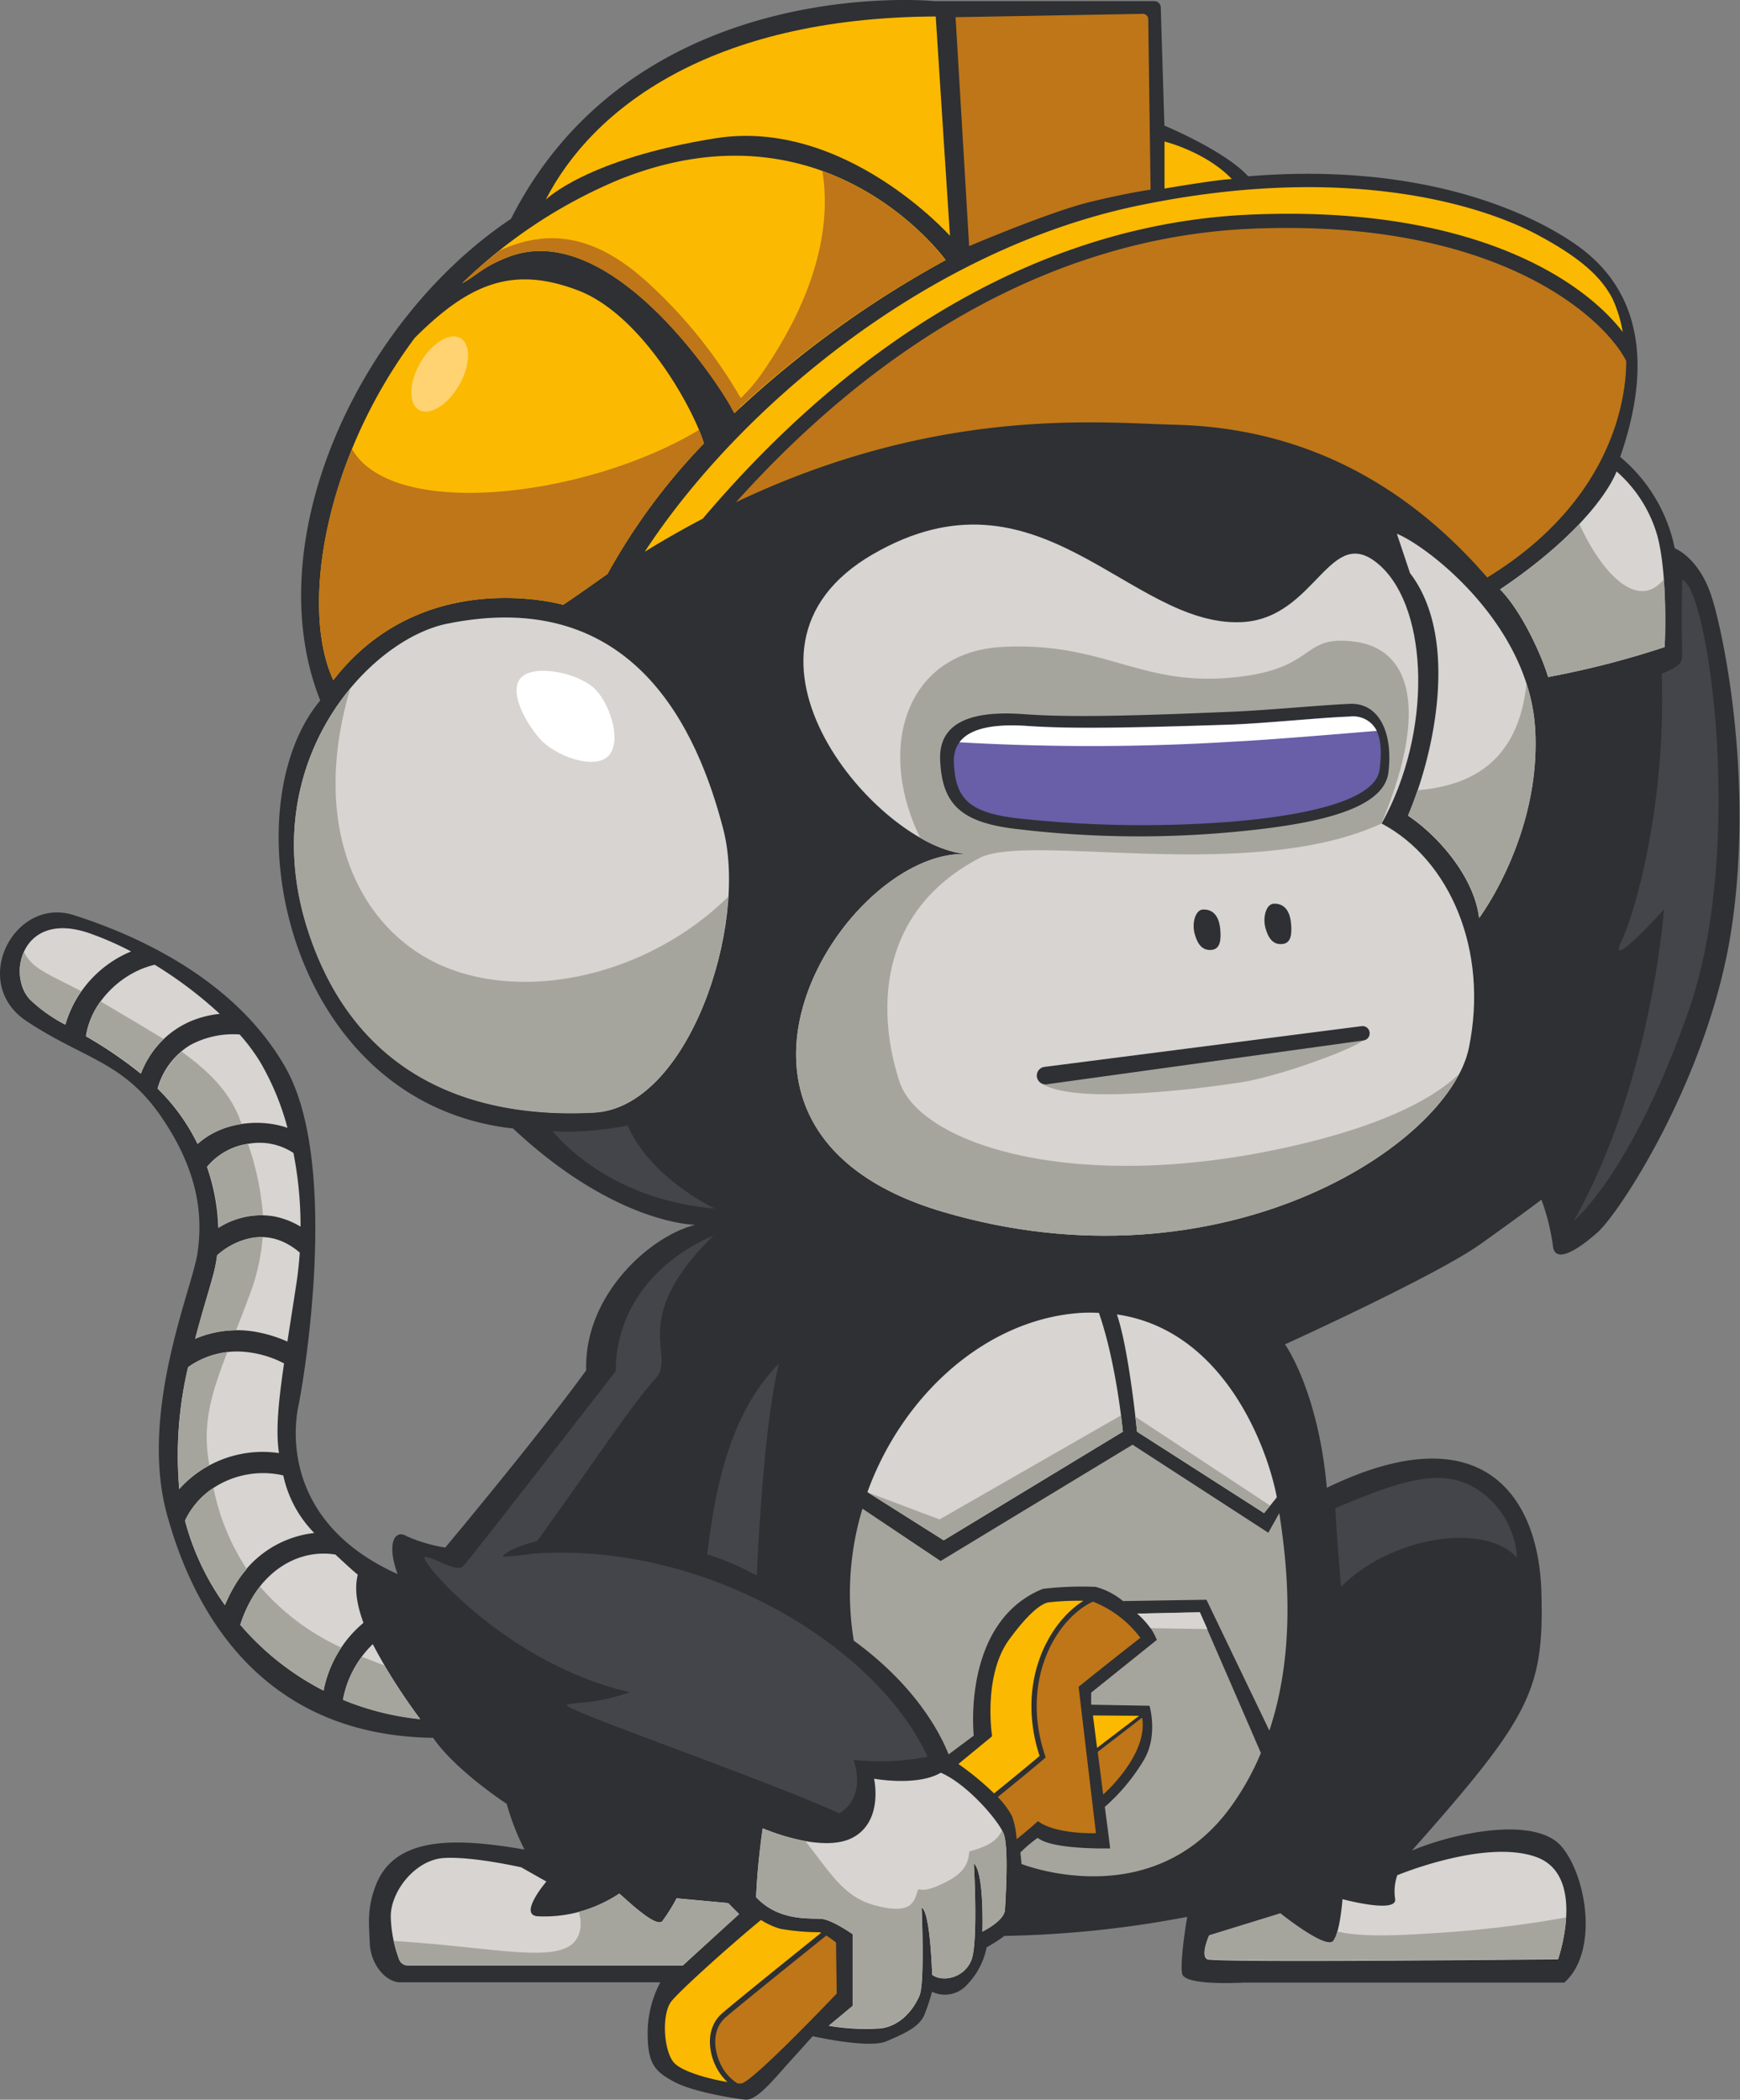 <svg width="663" height="800" fill="none" xmlns="http://www.w3.org/2000/svg"><rect width="100%" height="100%" fill="#808080" stroke="none"/><path d="M264.932 466.658c-17.332 4.333-42.437 26.863-41.57 55.432-18.199 25.103-53.702 67.537-53.702 67.537a58.47 58.47 0 01-14.706-4.333c-4.333-2.708-7.826 2.356-3.466 14.434-42.112-18.956-40.162-53.076-37.724-64.369 1.597-7.474 16.248-91.637-5.119-128.872-19.552-34.147-57.791-50.558-80.513-57.815-22.72-7.258-39.863 25.807-18.09 40.322 21.773 14.514 36.939 15.327 51.455 36.584 14.515 21.258 15.707 38.101 13.784 51.668s-22.342 60.388-11.726 99.518c9.208 33.877 33.743 84.408 101.474 85.355 8.693 12.593 28.056 25.158 28.056 25.158a92.377 92.377 0 006.77 17.412c-25.158-4.333-49.288-5.66-56.681 13.675-3.494 9.099-2.519 15.083-2.275 22.07.244 6.987 5.064 14.19 11.131 14.84h99.578a40.943 40.943 0 00-4.821 19.578c0 11.59 2.898 14.488 10.156 18.36 7.258 3.873 22.721 6.31 27.081 6.77 4.36.461 11.131-8.124 16.926-14.514 5.795-6.391 8.72-9.668 8.72-9.668s21.286 4.847 28.057 1.95c6.77-2.898 12.565-5.416 14.515-10.155a77.937 77.937 0 002.898-8.72 11.377 11.377 0 0013.541-2.897 28.322 28.322 0 007.257-14.028 59.464 59.464 0 006.771-4.359 406.225 406.225 0 0069.653-7.258s-2.898 16.925-1.923 21.664c.975 4.739 23.209 3.385 23.209 3.385h122.408c13.053-11.617 8.693-40.159-.975-51.749-9.668-11.59-39.674-5.822-57.088 1.435 44.983-50.775 50.317-60.929 49.343-98.191-.975-37.262-22.83-68.647-81.759-40.024-3.385-37.235-15.951-54.647-15.951-54.647s57.548-26.132 74.501-38.209c16.953-12.078 23.209-16.925 23.209-16.925a84.856 84.856 0 014.36 17.412c.487 6.77 8.124 2.898 16.925-4.847 8.802-7.745 43.06-60.469 51.265-116.578 8.206-56.109-2.897-110.783-7.718-125.758-4.82-14.976-14.028-18.388-14.028-18.388a61.146 61.146 0 00-20.798-34.824c19.336-55.622-8.72-75.823-20.338-83.216-11.618-7.393-51.265-29.49-121.406-23.695-8.72-9.667-31.929-19.335-31.929-19.335l-1.381-45.06A2.464 2.464 0 00439.85.427h-83.735S242.563-10.92 194.683 83.399c-57.846 38.67-96.843 122.536-72.66 183.492-34.826 41.595-13.107 153.407 73.472 163.074 39.187 36.693 69.437 36.693 69.437 36.693z" fill="#2E3033"/><path d="M170.416 237.617c-30.223 6.12-73.553 53.455-53.106 116.632 20.446 63.177 73.39 71.491 109.137 69.595 35.748-1.895 58.74-70.867 49.153-107.885-9.587-37.018-33.716-92.857-105.184-78.342zM472.782 237.049c-42.653 1.597-76.939-62.473-140.174-25.889-63.235 36.585 2.302 111.948 35.802 114.25-46.444-2.302-115.015 105.096-9.126 136.319 105.888 31.223 192.711-25.13 200.402-62.446 7.691-37.316-7.339-71.788-33.229-85.518 19.39-34.797 17.901-81.239-.406-98.109-19.472-17.792-24.211 20.309-53.269 21.393z" fill="#D7D4D1"/><path d="M532.251 203.361l5.01 15.003c18.605 24.236 9.695 67.888-.758 92.423 11.726 7.826 25.267 23.586 27.081 39.021 0 0 23.642-31.466 21.367-71.896-2.275-40.43-41.326-70.001-52.7-74.551zM358.47 675.415c10.074 4.305 21.936 18.17 23.94 23.207 2.004 5.037.758 24.696.514 29.002-.243 4.306-8.584 8.314-8.584 8.314s.731-22.585-3.277-25.97c0 0 1.787 30.492-1.002 37.045-2.79 6.553-10.833 8.341-14.868 5.416-.948-25.888-4.008-25.563-4.008-25.563s1.219 28.596-.785 33.389c-2.004 4.793-6.825 11.59-14.868 12.592a83.544 83.544 0 01-19.688-1.002l9.072-7.555v-27.35s-7.556-5.281-11.591-5.795c-4.035-.515-16.249 1.245-25.212-8.314.514-13.106 2.518-26.24 2.518-26.24s22.451 9.83 34.285 3.547c11.835-6.282 8.125-22.449 8.125-22.449s16.357 3.033 25.429-2.274z" fill="#D7D4D1"/><path d="M271.812 470.801c-20.799 8.828-37.183 27.08-37.183 51.587 0 0-55.76 71.951-58.171 74.361-2.41 2.41-10.182-3.006-14.38-3.602-4.197-.595 29.979 40.783 77.967 51.587-13.811 4.793-20.392 3.575-23.994 4.793-3.601 1.219 74.962 28.19 103.749 41.378 10.833-6.607 5.416-20.391 5.416-20.391a94.097 94.097 0 0028.192-1.191c-19.201-42.001-84.548-82.16-150.518-77.367-3.778.587-7.584.985-11.401 1.191 0 0 1.191-3.005 13.188-5.984 20.392-28.19 36.587-52.779 44.982-61.769 8.395-8.99-10.832-22.205 22.153-54.593z" fill="#43454B"/><path d="M571.574 224.566c8.125 8.124 15.951 25.292 18.308 33.389a335.86 335.86 0 0044.413-11.428s1.354-26.538-2.708-42.108a51.2 51.2 0 00-15.626-24.805s-6.391 19.307-44.387 44.952zM208.197 716.874l-9.587-5.416s-18.659-4.251-29.519-3.547c-10.86.704-20.203 12.673-20.203 22.259a50.017 50.017 0 003.223 16.438 3.437 3.437 0 003.25 2.247h104.832l21.421-19.605-4.17-4.171-19.634-1.814a67.183 67.183 0 01-5.417 8.665c-2.274 2.708-12.755-7.284-16.411-10.479a51.132 51.132 0 01-31.008 8.665c-7.718-.46 3.223-13.242 3.223-13.242zM460.703 737.456s-3.467 7.636-.677 9.045c2.789 1.408 133.646 0 133.646 0s11.131-32.036-8.368-38.995c-19.499-6.96-52.89 6.959-52.89 6.959a18.95 18.95 0 00-.812 9.126c.677 5.579-20.068 0-20.068 0s-.893 12.484-3.493 16.031c-2.6 3.548-20.176-10.452-20.176-10.452l-27.162 8.286zM433.244 545.486l48.421 31.034 4.848-6.039c-3.412-18.414-19.878-63.746-60.933-69.676 4.631 13.512 7.664 44.681 7.664 44.681zM359.58 586.864l68.272-41.377s-2.383-25.916-9.126-45.278a63.68 63.68 0 00-6.797 0c-35.91 2.302-67.866 30.925-81.407 68.268l29.058 18.387z" fill="#D7D4D1"/><path d="M397.361 605.359a127.504 127.504 0 0120.094-.758 27.212 27.212 0 0110.454 5.416l31.793-.515 23.967 49.854c10.833-32.496 6.31-66.183 3.792-82.864l-4.198 7.474-51.725-33.525-73.12 44.303-29.79-19.931a111.169 111.169 0 00-3.304 50.287c23.805 17.304 33.067 35.583 36.127 43.328l9.587-7.149s-4.74-43.328 26.323-55.92z" fill="#A6A59D"/><path d="M457.182 614.268l-23.859.514a25.001 25.001 0 017.475 10.02l-25.023 20.093v4.603l22.233.407s3.358 11.346-2.112 20.58a74.38 74.38 0 01-14.922 17.954c1.246 9.153 2.031 15.814 2.031 15.814s-22.152.569-27.596-4.034a50.695 50.695 0 00-6.607 5.605c.297 2.573.433 4.36.433 4.36s49.938 19.877 79.998-22.124a102.3 102.3 0 0011.212-20.147c-6.96-16.14-23.263-53.645-23.263-53.645z" fill="#A6A59D"/><path d="M633.159 256.655c1.733 48.256-9.587 89.85-15.383 102.063-5.795 12.213 16.249-12.213 16.249-12.213s-4.522 65.669-34.312 118.583c0 0 21.665-17.44 43.601-79.642s7.556-161.585-2.329-164.509c-.569 27.919.596 28.921-.568 31.25-1.165 2.329-7.258 4.468-7.258 4.468zM508.772 574.625c23.696-9.992 38.889-15.191 51.861-8.503a33.311 33.311 0 0117.413 27.405c-12.241-13.703-48.151-8.124-67.054 11.102-1.489-17.033-2.22-30.004-2.22-30.004zM296.807 519.545c-21.99 21.989-25.294 58.493-27.379 72.628a108.154 108.154 0 0118.957 8.124s2.139-55.595 8.422-80.752z" fill="#43454B"/><path d="M555.922 409.221c-9.56 9.099-28.138 19.444-64.021 27.568-82.408 18.63-141.256-.975-149.11-24.535-7.854-23.559-10.399-63.854 30.412-85.328 18.632-9.803 103.478 9.83 153.173-13.161 17.792-42.569 11.618-66.291-9.966-69.242-21.584-2.952-13.731 10.832-48.07 13.729-34.339 2.898-48.069-13.729-86.308-11.78-36.885 1.896-48.232 38.454-31.414 72.709a43.332 43.332 0 0017.792 6.229c-46.444-2.302-115.015 105.096-9.126 136.319 96.897 28.569 177.681-16.112 196.638-52.508z" fill="#A6A59D"/><path d="M584.981 277.912a70.032 70.032 0 00-3.331-17.466c-2.465 23.071-14.137 38.453-41.516 40.619-1.164 3.439-2.383 6.662-3.629 9.586 11.726 7.826 25.267 23.587 27.081 39.022.028.136 23.67-31.331 21.395-71.761zM168.956 368.168c-31.414-13.378-51.454-52.075-35.476-105.882-17.441 21.014-28.598 53.564-16.249 92.071 20.419 63.204 73.39 71.49 109.138 69.595 28.516-1.544 48.881-45.657 51.102-82.268-31.089 30.383-77.073 39.861-108.515 26.484z" fill="#A6A59D"/><path d="M457.183 614.268l-23.859.514a35.695 35.695 0 015.065 5.551l21.665.353a737.38 737.38 0 01-2.871-6.418z" fill="#D7D4D1"/><path d="M427.852 545.486s-.216-2.383-.704-6.229l-69.138 39.645-27.488-10.344 29.058 18.306 68.272-41.378zM432.62 539.774c.406 3.466.623 5.66.623 5.66l48.421 31.033 2.275-2.843-51.319-33.85z" fill="#A6A59D"/><path d="M207.951 76.086C225.419 41.91 270.103 6.68 356.547 6.274c1.191 18.956 5.416 83.568 5.416 83.568s-40.189-45.006-89.368-37.153c-49.18 7.853-64.644 23.397-64.644 23.397z" fill="#FCB901"/><path d="M193.491 97.994c38.591-15.164 80.404 47.552 86.389 59.413a389.996 389.996 0 0180.459-58.302s-44.982-62.88-124.818-30.52a191.126 191.126 0 00-59.417 39.348c5.633-2.979 7.664-6.175 17.387-9.939z" fill="#FCB901"/><path d="M220.111 110.588c-24.644-9.343-41.245-2.708-62.097 18.17-34.908 46.848-43.547 103.363-31.009 130.389 34.204-44.14 87.554-28.705 87.554-28.705s2.952-1.841 16.926-11.779a234.606 234.606 0 0136.75-49.719c-4.333-14-23.967-49.23-48.124-58.356z" fill="#FCB901"/><path d="M364.104 6.546l5.172 87.224s31.035-13.215 46.391-16.898c15.355-3.683 22.748-4.603 22.748-4.603l-.894-64.992a2.058 2.058 0 00-2.085-2.004l-71.332 1.273z" fill="#BE7618"/><path d="M443.722 53.909v17.927s19.905-3.385 25.646-3.629c-8.775-9.153-21.963-13.323-25.646-14.298zM267.912 197.458C329.197 125.182 401.071 85.185 475.761 81.8c83.357-3.79 126.552 23.912 142.557 44.682a51.089 51.089 0 00-3.954-12.809c-3.602-6.635-9.722-14.298-29.167-24.534-19.444-10.236-70.411-27.621-151.357-10.832-80.947 16.79-152.604 77.502-188.162 131.905a363.45 363.45 0 0122.396-12.754h-.162z" fill="#FCB901"/><path d="M476.003 87.189c-69.762 3.195-137.141 39.13-195.555 104.148 77.48-36.828 138.955-30.194 167.092-29.517 32.227.786 77.886 10.48 119.158 58.222 49.451-30.302 52.998-70.841 52.944-82.512-8.151-16.194-49.044-54.62-143.639-50.341zM266.313 163.797c-42.165 25.482-116.45 34.77-132.184 7.284-14.245 34.879-16.032 68.891-7.122 88.063 34.204-44.14 87.554-28.704 87.554-28.704s2.952-1.842 16.926-11.78a234.561 234.561 0 0136.749-49.718c-.46-1.49-1.137-3.25-1.923-5.145zM360.232 99.103a106.673 106.673 0 00-46.905-33.93c2.356 13.81 2.302 41.35-24.048 78.53a61.5 61.5 0 01-10.833 11.32c.488.893.921 1.651 1.219 2.274a389.99 389.99 0 0180.567-58.194z" fill="#BE7618"/><path d="M279.772 157.408l2.112-1.95.704-3.195a183.762 183.762 0 00-35.693-44.519c-19.986-18.306-37.914-20.825-56.6-12.24-5.064 4.062-9.857 8.124-14.191 12.429 5.633-2.978 7.665-6.174 17.278-9.938 38.591-15.165 80.405 47.552 86.39 59.413z" fill="#BE7618"/><path d="M174.921 146.773c4.36-7.551 4.586-15.582.506-17.938-4.08-2.355-10.922 1.857-15.282 9.408-4.36 7.551-4.586 15.582-.506 17.937 4.08 2.356 10.922-1.856 15.282-9.407z" fill="#FFD371"/><path d="M227.289 263.125c5.795 6.499 9.722 20.31 4.198 25.212-5.525 4.901-19.959-.298-25.755-6.825-5.795-6.526-12.349-18.739-6.824-23.667 5.524-4.929 22.586-1.246 28.381 5.28z" fill="#fff"/><path d="M370.062 747.014c2.708-6.554 1.002-37.045 1.002-37.045 4.008 3.385 3.277 25.969 3.277 25.969s8.341-4.035 8.585-8.313c.243-4.279 1.516-23.966-.515-29.003a11.07 11.07 0 00-.623-1.3c-1.922 4.414-5.958 6.229-12.484 8.124-.298 6.581-4.496 9.884-12.268 13.188-7.772 3.304-6.608-.893-7.8 3.006-1.191 3.9-3.303 7.772-16.248 4.197-11.483-3.222-16.249-11.888-26.134-24.371a81.536 81.536 0 01-16.249-4.875s-2.004 13.134-2.518 26.241c8.828 9.559 21.177 7.799 25.212 8.313 4.036.515 11.591 5.795 11.591 5.795v27.242l-9.072 7.556a83.596 83.596 0 0019.688 1.001c8.125-1.001 12.837-7.798 14.868-12.592 2.031-4.793.785-33.389.785-33.389s3.06-.325 4.008 25.563c4.062 3.033 12.133 1.381 14.895-5.307zM634.295 246.526a235.36 235.36 0 00-.325-25.834c-9.316 11.59-22.775-.488-32.173-21.041a180.766 180.766 0 01-30.223 24.913c8.125 8.124 15.951 25.293 18.307 33.389a335.986 335.986 0 0044.414-11.427zM596.734 730.55a429.631 429.631 0 01-45.362 5.66c-18.632 1.327-32.958 1.896-41.813-.325a12 12 0 01-1.517 3.52c-2.708 3.575-20.175-10.452-20.175-10.452l-27.082 8.367s-3.466 7.637-.677 9.045c2.789 1.408 133.647 0 133.647 0a67.3 67.3 0 002.979-15.815zM281.613 729.329l-4.17-4.251-19.634-1.814a67.354 67.354 0 01-5.416 8.665c-2.275 2.708-12.756-7.284-16.412-10.48a53.511 53.511 0 01-15.49 6.96 13.195 13.195 0 01.325 7.799c-3.792 13.539-29.113 5.849-70.818 3.303a55.27 55.27 0 002.085 7.041 3.437 3.437 0 003.25 2.248h104.832l21.448-19.471z" fill="#A6A59D"/><path d="M378.781 683.295c8.477-6.878 14.787-12.05 17.332-14.271-9.018-27.675 3.196-50.72 16.736-59.115-4.522-.088-9.045.12-13.54.623-2.14.542-6.5 2.844-14.759 14.109-10.129 13.865-6.527 36.882-6.527 36.882l-12.836 10.561a110.721 110.721 0 0113.594 11.211z" fill="#FCB901"/><path d="M434.516 624.019a41.242 41.242 0 00-18.063-13.784c-13.947 6.391-27.894 30.059-18.226 58.709l.217.623-.515.46c-2.139 1.896-8.72 7.312-17.738 14.651a32.484 32.484 0 015.416 7.284 31.802 31.802 0 011.761 8.747s2.329-1.679 8.124-6.824c7.014 5.145 22.098 4.576 22.098 4.576l-6.607-55.784s14.136-11.374 23.533-18.658z" fill="#BE7618"/><path d="M272.569 786.902c-2.708-5.795-3.601-14.487 2.709-19.93 3.737-3.223 18.957-15.598 37.616-30.573a2.683 2.683 0 00-.732-.217 85.95 85.95 0 01-14.84-1.3 28.378 28.378 0 01-7.366-3.358c-11.077 9.072-30.169 26.186-34.042 30.871-3.872 4.685-3.114 18.658.759 23.343 2.897 3.493 13.54 6.391 20.527 7.528a20.72 20.72 0 01-4.631-6.364z" fill="#FCB901"/><path d="M314.842 737.454c-18.957 15.246-34.529 27.865-38.293 31.115-5.417 4.684-4.523 12.375-2.14 17.547a17.327 17.327 0 006.662 7.691c.451.025.903.025 1.354 0 4.144-.271 36.398-34.256 36.398-34.256l-.271-19.443a35.446 35.446 0 00-3.71-2.654z" fill="#BE7618"/><path d="M434.029 653.725l-17.576-.135 1.571 12.348 16.005-12.213z" fill="#FCB901"/><path d="M418.268 667.481l2.085 16.248s17.251-15.056 14.84-29.3l-16.925 13.052z" fill="#BE7618"/><path d="M469.966 271.143c-46.797 2.031-65.266 2.004-79.971.947-14.705-1.056-32.498.515-31.767 17.494.732 16.979 7.935 24.074 30.494 26.43a388.235 388.235 0 0078.211 1.245c31.36-2.708 60.283-7.961 62.098-22.99 1.814-15.029-3.494-26.62-14.814-26.105-11.32.514-30.954 2.41-44.251 2.979z" fill="#2E3033"/><path d="M468.123 276.045c-44.603 1.489-62.287 1.435-76.234.514-13.947-.921-29.22.677-28.435 14.407.785 13.729 5.822 19.172 27.352 21.149a436.414 436.414 0 0074.582 1.246c29.79-2.113 58.577-7.854 60.256-20.012 1.679-12.159-.731-20.771-11.509-20.391-10.779.379-33.392 2.68-46.012 3.087z" fill="#695EA8"/><path d="M458.454 346.531c-2.897 0-4.387 5.037-3.249 9.235.974 3.601 2.708 6.526 6.472 6.147 3.412-.352 3.575-4.062 3.304-7.637-.271-3.574-1.679-7.88-6.527-7.745zM485.427 344.312c-2.898 0-4.387 5.037-3.25 9.234 1.002 3.602 2.708 6.527 6.473 6.12 3.439-.325 3.575-4.035 3.304-7.609-.271-3.575-1.679-7.88-6.527-7.745z" fill="#2E3033"/><path d="M396.276 412.308c11.266 9.262 64.074 2.031 76.965 0 12.891-2.031 39.404-11.292 46.282-15.895-25.754 1.408-31.793 2.708-31.793 2.708l-85.713 10.371-5.741 2.816z" fill="#A6A59D"/><path d="M397.981 406.488l120.81-15.517a2.712 2.712 0 012.795 1.446c.171.334.27.699.293 1.072a2.711 2.711 0 01-2.356 2.925l-120.675 16.708a3.356 3.356 0 01-3.737-2.708 3.355 3.355 0 012.87-3.926z" fill="#2E3033"/><path d="M109.539 429.719a101.002 101.002 0 00-10.372-25.048 72.51 72.51 0 00-7.854-10.534 34.42 34.42 0 00-18.821 4.035 28.05 28.05 0 00-12.458 16.6 75.528 75.528 0 0115.22 21.068c8.45-7.745 22.775-10.101 34.285-6.121zM97.406 507.438a51.788 51.788 0 0112.105 3.71c1.057-6.851 2.248-14.298 3.467-22.34.569-3.819.975-7.691 1.246-11.563a27.524 27.524 0 00-5.2-3.548c-9.424-4.847-18.957-1.679-26.296 4.55a56.564 56.564 0 01-1.327 6.905c-1.76 6.58-4.496 15.137-7.041 24.94a40.626 40.626 0 0123.046-2.654zM106.315 553.637c-1.327-8.475-.19-19.822 1.923-34.174a40.187 40.187 0 00-16.25-4.495 32.173 32.173 0 00-20.337 5.93 146.823 146.823 0 00-3.358 46.442 42.763 42.763 0 0138.022-13.703zM130.69 647.576a104.581 104.581 0 0029.41 7.366 209.22 209.22 0 01-18.063-28.515 39.477 39.477 0 00-11.347 21.149zM49.96 362.509a118.922 118.922 0 00-15.708-6.879c-26.079-9.153-31.577 16.005-22.883 25.157a58.042 58.042 0 0013.54 9.614 43.334 43.334 0 0125.05-27.892zM72.33 389.238a38.58 38.58 0 0111.402-2.952 156.996 156.996 0 00-24.78-18.712c-12.809 2.951-24.373 14.46-26.214 27.269a160.35 160.35 0 0120.907 14.244 35.198 35.198 0 0118.686-19.849zM104.609 463.49a30.65 30.65 0 019.911 3.873 144.416 144.416 0 00-2.708-28.082 23.475 23.475 0 00-16.709-3.574 25.105 25.105 0 00-16.249 8.882 76.107 76.107 0 014.306 23.234 29.789 29.789 0 0121.449-4.333zM138.489 618.305c-2.979-8.124-3.277-13.756-2.167-18.333-3.222-2.708-6.039-5.416-8.53-7.69-12.62-1.977-24.075 4.522-30.954 15.272a49.375 49.375 0 00-5.28 11.482 104.064 104.064 0 0031.738 25.076 44.736 44.736 0 0115.193-25.807zM119.748 584.076a44.513 44.513 0 01-11.807-21.934c-14.651-3.412-30.9 3.303-37.454 17.249a97.829 97.829 0 0015.22 32.198 57.641 57.641 0 014.116-8.124 39.94 39.94 0 0129.925-19.389z" fill="#D7D4D1"/><path d="M31.004 377.675c-13.324-6.96-18.633-8.53-21.882-15.029a17.192 17.192 0 002.248 18.17 58.007 58.007 0 0013.54 9.613 37.748 37.748 0 016.094-12.754zM42.863 384.225l-4.604-2.708a30.005 30.005 0 00-5.416 13.242 160.351 160.351 0 0120.907 14.244 36.42 36.42 0 018.639-13.079c-5.85-3.629-12.43-7.474-19.526-11.699zM92.072 428.284c-3.738-11.184-11.483-19.416-22.911-27.621a28.433 28.433 0 00-9.018 14.108 75.554 75.554 0 0115.22 21.068 31.492 31.492 0 0116.709-7.555zM78.992 444.587a76.116 76.116 0 014.306 23.234 30.986 30.986 0 0116.899-4.793 105.886 105.886 0 00-5.714-27.215 24.993 24.993 0 00-15.491 8.774zM89.932 506.87a773.473 773.473 0 005.064-13.161 79.623 79.623 0 005.091-22.368 26.081 26.081 0 00-17.36 6.905 56.618 56.618 0 01-1.326 6.906c-1.76 6.58-4.496 15.137-7.041 24.94a39.56 39.56 0 0115.572-3.222zM79.75 558.294c-.19-1.137-.325-2.248-.487-3.304-1.842-13.837 1.543-24.751 7.366-39.834a32.121 32.121 0 00-14.949 5.741 146.818 146.818 0 00-3.358 46.442 38.986 38.986 0 0111.428-9.045zM89.823 603.517a44.15 44.15 0 014.225-5.687 86.662 86.662 0 01-12.702-30.979 30.247 30.247 0 00-10.832 12.483 97.829 97.829 0 0015.22 32.198 57.634 57.634 0 014.089-8.015zM123.296 644.165a44.414 44.414 0 016.798-16.411 90.586 90.586 0 01-31.008-23.261 31.3 31.3 0 00-2.248 3.114 49.36 49.36 0 00-5.28 11.482 104.08 104.08 0 0031.738 25.076zM146.451 634.55l-8.449-3.277h-.163a37.907 37.907 0 00-7.149 16.411 104.58 104.58 0 0029.41 7.365c-5.687-7.907-10.155-14.65-13.649-20.499z" fill="#A6A59D"/><path d="M365.592 282.813a875.394 875.394 0 00105.238-.298c11.78-.541 42.193-3.087 53.757-4.062a10.074 10.074 0 00-10.454-5.416c-10.832.379-33.391 2.708-46.038 3.087-44.603 1.49-62.287 1.436-76.234.515-10.481-.758-21.665-.054-26.269 6.174z" fill="#fff"/><path d="M272.271 460.457c-27.081-14.028-33.066-31.684-33.066-31.684a113.45 113.45 0 01-28.544 2.248s19.471 25.834 61.61 29.436z" fill="#43454B"/></svg>